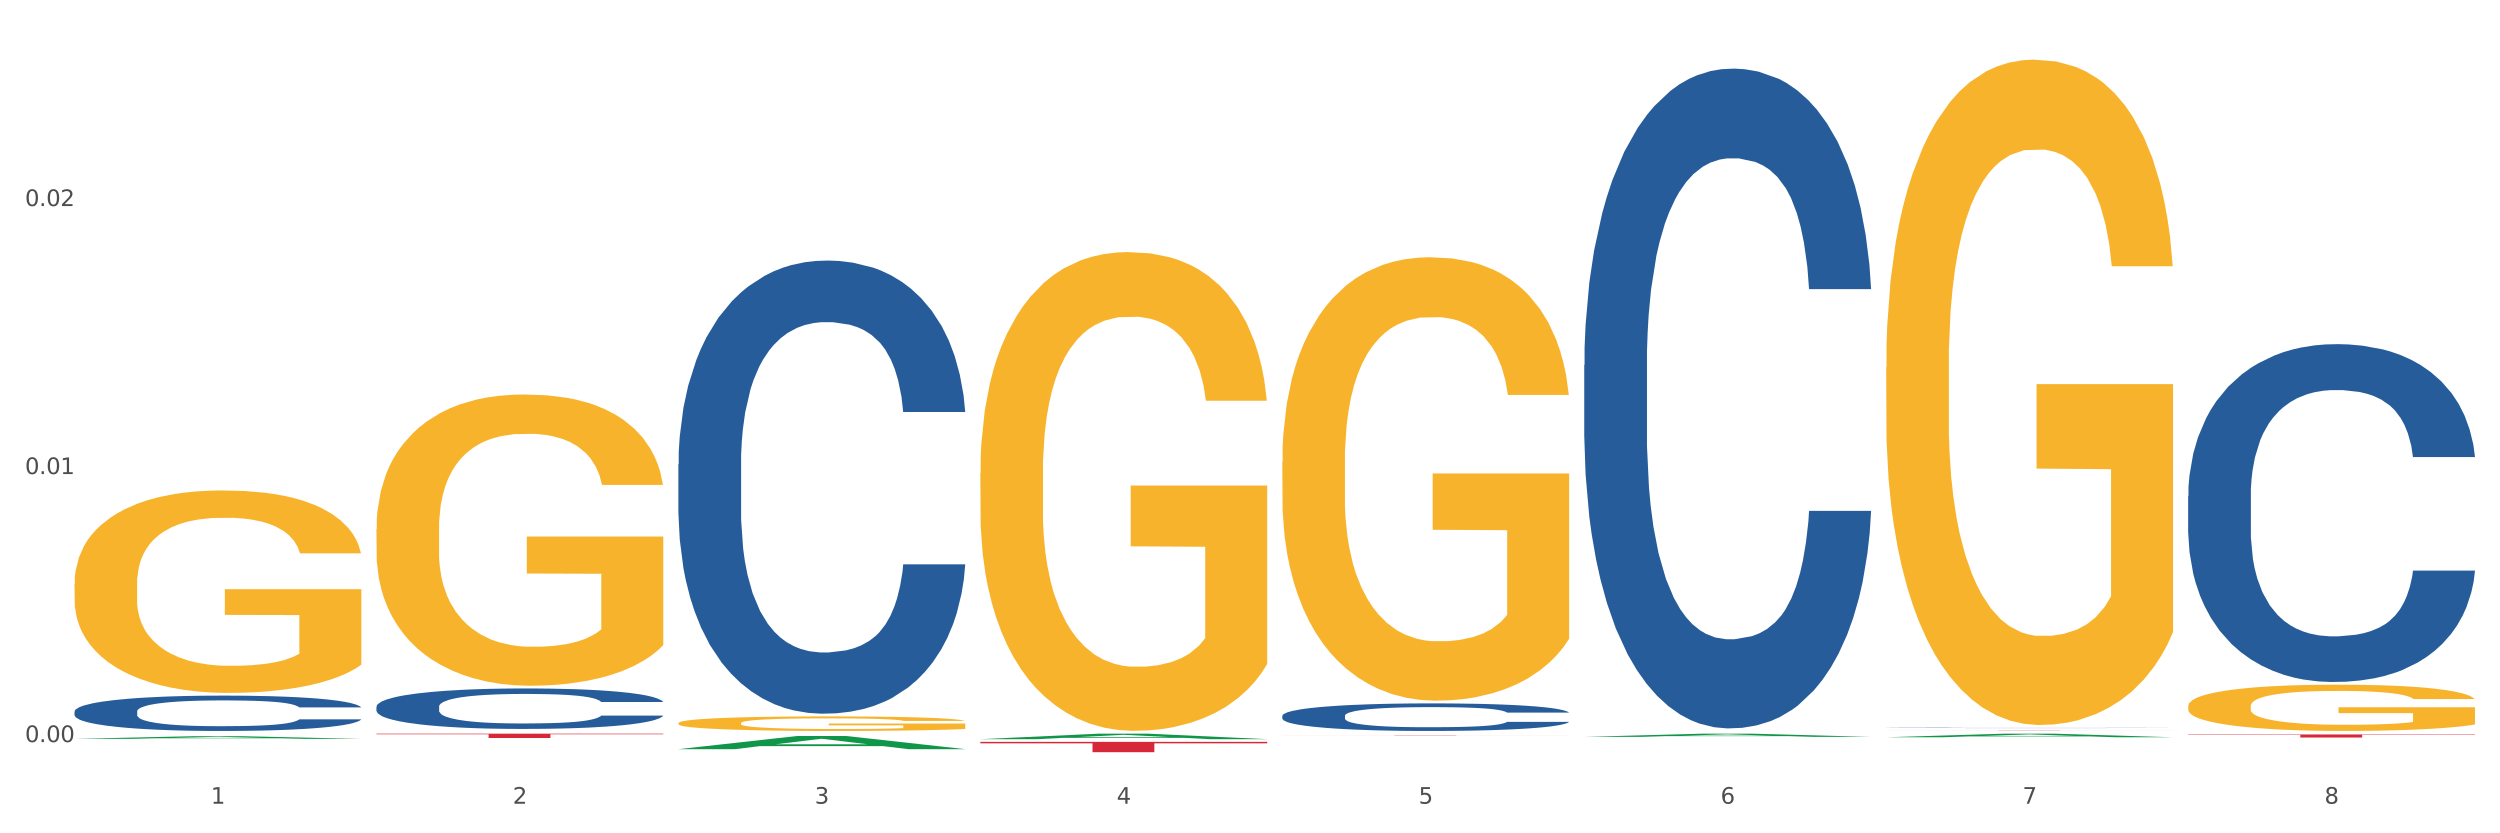 <?xml version="1.0" encoding="utf-8" standalone="no"?>
<!DOCTYPE svg PUBLIC "-//W3C//DTD SVG 1.1//EN"
  "http://www.w3.org/Graphics/SVG/1.1/DTD/svg11.dtd">
<svg xmlns:xlink="http://www.w3.org/1999/xlink" width="1080pt" height="360pt" viewBox="0 0 1080 360" xmlns="http://www.w3.org/2000/svg" version="1.1">
 <rect x="0" y="0" width="1080" height="360" fill="#333333" stroke="none"/>
 <defs>
  <style type="text/css">*{stroke-linejoin: round; stroke-linecap: butt}</style>
 </defs>
 <g id="figure_1">
  <g id="patch_1">
   <path d="M 0 360 
L 1080 360 
L 1080 0 
L 0 0 
z
" style="fill: #ffffff; stroke: #ffffff; stroke-linejoin: miter"/>
  </g>
  <g id="axes_1">
   <g id="matplotlib.axis_1">
    <g id="xtick_1">
     <g id="text_1">
      <!-- 1 -->
      <g style="fill: #4d4d4d" transform="translate(91.082 347.204) scale(0.096 -0.096)">
       <defs>
        <path id="DejaVuSans-31" d="M 794 531 
L 1825 531 
L 1825 4091 
L 703 3866 
L 703 4441 
L 1819 4666 
L 2450 4666 
L 2450 531 
L 3481 531 
L 3481 0 
L 794 0 
L 794 531 
z
" transform="scale(0.016)"/>
       </defs>
       <use xlink:href="#DejaVuSans-31"/>
      </g>
     </g>
    </g>
    <g id="xtick_2">
     <g id="text_2">
      <!-- 2 -->
      <g style="fill: #4d4d4d" transform="translate(221.525 347.204) scale(0.096 -0.096)">
       <defs>
        <path id="DejaVuSans-32" d="M 1228 531 
L 3431 531 
L 3431 0 
L 469 0 
L 469 531 
Q 828 903 1448 1529 
Q 2069 2156 2228 2338 
Q 2531 2678 2651 2914 
Q 2772 3150 2772 3378 
Q 2772 3750 2511 3984 
Q 2250 4219 1831 4219 
Q 1534 4219 1204 4116 
Q 875 4013 500 3803 
L 500 4441 
Q 881 4594 1212 4672 
Q 1544 4750 1819 4750 
Q 2544 4750 2975 4387 
Q 3406 4025 3406 3419 
Q 3406 3131 3298 2873 
Q 3191 2616 2906 2266 
Q 2828 2175 2409 1742 
Q 1991 1309 1228 531 
z
" transform="scale(0.016)"/>
       </defs>
       <use xlink:href="#DejaVuSans-32"/>
      </g>
     </g>
    </g>
    <g id="xtick_3">
     <g id="text_3">
      <!-- 3 -->
      <g style="fill: #4d4d4d" transform="translate(351.968 347.204) scale(0.096 -0.096)">
       <defs>
        <path id="DejaVuSans-33" d="M 2597 2516 
Q 3050 2419 3304 2112 
Q 3559 1806 3559 1356 
Q 3559 666 3084 287 
Q 2609 -91 1734 -91 
Q 1441 -91 1130 -33 
Q 819 25 488 141 
L 488 750 
Q 750 597 1062 519 
Q 1375 441 1716 441 
Q 2309 441 2620 675 
Q 2931 909 2931 1356 
Q 2931 1769 2642 2001 
Q 2353 2234 1838 2234 
L 1294 2234 
L 1294 2753 
L 1863 2753 
Q 2328 2753 2575 2939 
Q 2822 3125 2822 3475 
Q 2822 3834 2567 4026 
Q 2313 4219 1838 4219 
Q 1578 4219 1281 4162 
Q 984 4106 628 3988 
L 628 4550 
Q 988 4650 1302 4700 
Q 1616 4750 1894 4750 
Q 2613 4750 3031 4423 
Q 3450 4097 3450 3541 
Q 3450 3153 3228 2886 
Q 3006 2619 2597 2516 
z
" transform="scale(0.016)"/>
       </defs>
       <use xlink:href="#DejaVuSans-33"/>
      </g>
     </g>
    </g>
    <g id="xtick_4">
     <g id="text_4">
      <!-- 4 -->
      <g style="fill: #4d4d4d" transform="translate(482.412 347.204) scale(0.096 -0.096)">
       <defs>
        <path id="DejaVuSans-34" d="M 2419 4116 
L 825 1625 
L 2419 1625 
L 2419 4116 
z
M 2253 4666 
L 3047 4666 
L 3047 1625 
L 3713 1625 
L 3713 1100 
L 3047 1100 
L 3047 0 
L 2419 0 
L 2419 1100 
L 313 1100 
L 313 1709 
L 2253 4666 
z
" transform="scale(0.016)"/>
       </defs>
       <use xlink:href="#DejaVuSans-34"/>
      </g>
     </g>
    </g>
    <g id="xtick_5">
     <g id="text_5">
      <!-- 5 -->
      <g style="fill: #4d4d4d" transform="translate(612.855 347.204) scale(0.096 -0.096)">
       <defs>
        <path id="DejaVuSans-35" d="M 691 4666 
L 3169 4666 
L 3169 4134 
L 1269 4134 
L 1269 2991 
Q 1406 3038 1543 3061 
Q 1681 3084 1819 3084 
Q 2600 3084 3056 2656 
Q 3513 2228 3513 1497 
Q 3513 744 3044 326 
Q 2575 -91 1722 -91 
Q 1428 -91 1123 -41 
Q 819 9 494 109 
L 494 744 
Q 775 591 1075 516 
Q 1375 441 1709 441 
Q 2250 441 2565 725 
Q 2881 1009 2881 1497 
Q 2881 1984 2565 2268 
Q 2250 2553 1709 2553 
Q 1456 2553 1204 2497 
Q 953 2441 691 2322 
L 691 4666 
z
" transform="scale(0.016)"/>
       </defs>
       <use xlink:href="#DejaVuSans-35"/>
      </g>
     </g>
    </g>
    <g id="xtick_6">
     <g id="text_6">
      <!-- 6 -->
      <g style="fill: #4d4d4d" transform="translate(743.299 347.204) scale(0.096 -0.096)">
       <defs>
        <path id="DejaVuSans-36" d="M 2113 2584 
Q 1688 2584 1439 2293 
Q 1191 2003 1191 1497 
Q 1191 994 1439 701 
Q 1688 409 2113 409 
Q 2538 409 2786 701 
Q 3034 994 3034 1497 
Q 3034 2003 2786 2293 
Q 2538 2584 2113 2584 
z
M 3366 4563 
L 3366 3988 
Q 3128 4100 2886 4159 
Q 2644 4219 2406 4219 
Q 1781 4219 1451 3797 
Q 1122 3375 1075 2522 
Q 1259 2794 1537 2939 
Q 1816 3084 2150 3084 
Q 2853 3084 3261 2657 
Q 3669 2231 3669 1497 
Q 3669 778 3244 343 
Q 2819 -91 2113 -91 
Q 1303 -91 875 529 
Q 447 1150 447 2328 
Q 447 3434 972 4092 
Q 1497 4750 2381 4750 
Q 2619 4750 2861 4703 
Q 3103 4656 3366 4563 
z
" transform="scale(0.016)"/>
       </defs>
       <use xlink:href="#DejaVuSans-36"/>
      </g>
     </g>
    </g>
    <g id="xtick_7">
     <g id="text_7">
      <!-- 7 -->
      <g style="fill: #4d4d4d" transform="translate(873.742 347.204) scale(0.096 -0.096)">
       <defs>
        <path id="DejaVuSans-37" d="M 525 4666 
L 3525 4666 
L 3525 4397 
L 1831 0 
L 1172 0 
L 2766 4134 
L 525 4134 
L 525 4666 
z
" transform="scale(0.016)"/>
       </defs>
       <use xlink:href="#DejaVuSans-37"/>
      </g>
     </g>
    </g>
    <g id="xtick_8">
     <g id="text_8">
      <!-- 8 -->
      <g style="fill: #4d4d4d" transform="translate(1004.185 347.204) scale(0.096 -0.096)">
       <defs>
        <path id="DejaVuSans-38" d="M 2034 2216 
Q 1584 2216 1326 1975 
Q 1069 1734 1069 1313 
Q 1069 891 1326 650 
Q 1584 409 2034 409 
Q 2484 409 2743 651 
Q 3003 894 3003 1313 
Q 3003 1734 2745 1975 
Q 2488 2216 2034 2216 
z
M 1403 2484 
Q 997 2584 770 2862 
Q 544 3141 544 3541 
Q 544 4100 942 4425 
Q 1341 4750 2034 4750 
Q 2731 4750 3128 4425 
Q 3525 4100 3525 3541 
Q 3525 3141 3298 2862 
Q 3072 2584 2669 2484 
Q 3125 2378 3379 2068 
Q 3634 1759 3634 1313 
Q 3634 634 3220 271 
Q 2806 -91 2034 -91 
Q 1263 -91 848 271 
Q 434 634 434 1313 
Q 434 1759 690 2068 
Q 947 2378 1403 2484 
z
M 1172 3481 
Q 1172 3119 1398 2916 
Q 1625 2713 2034 2713 
Q 2441 2713 2670 2916 
Q 2900 3119 2900 3481 
Q 2900 3844 2670 4047 
Q 2441 4250 2034 4250 
Q 1625 4250 1398 4047 
Q 1172 3844 1172 3481 
z
" transform="scale(0.016)"/>
       </defs>
       <use xlink:href="#DejaVuSans-38"/>
      </g>
     </g>
    </g>
    <g id="xtick_9"/>
    <g id="xtick_10"/>
    <g id="xtick_11"/>
    <g id="xtick_12"/>
    <g id="xtick_13"/>
    <g id="xtick_14"/>
    <g id="xtick_15"/>
   </g>
   <g id="matplotlib.axis_2">
    <g id="ytick_1">
     <g id="text_9">
      <!-- 0.00 -->
      <g style="fill: #4d4d4d" transform="translate(10.8 320.586) scale(0.096 -0.096)">
       <defs>
        <path id="DejaVuSans-30" d="M 2034 4250 
Q 1547 4250 1301 3770 
Q 1056 3291 1056 2328 
Q 1056 1369 1301 889 
Q 1547 409 2034 409 
Q 2525 409 2770 889 
Q 3016 1369 3016 2328 
Q 3016 3291 2770 3770 
Q 2525 4250 2034 4250 
z
M 2034 4750 
Q 2819 4750 3233 4129 
Q 3647 3509 3647 2328 
Q 3647 1150 3233 529 
Q 2819 -91 2034 -91 
Q 1250 -91 836 529 
Q 422 1150 422 2328 
Q 422 3509 836 4129 
Q 1250 4750 2034 4750 
z
" transform="scale(0.016)"/>
        <path id="DejaVuSans-2e" d="M 684 794 
L 1344 794 
L 1344 0 
L 684 0 
L 684 794 
z
" transform="scale(0.016)"/>
       </defs>
       <use xlink:href="#DejaVuSans-30"/>
       <use xlink:href="#DejaVuSans-2e" transform="translate(63.623 0)"/>
       <use xlink:href="#DejaVuSans-30" transform="translate(95.41 0)"/>
       <use xlink:href="#DejaVuSans-30" transform="translate(159.033 0)"/>
      </g>
     </g>
    </g>
    <g id="ytick_2">
     <g id="text_10">
      <!-- 0.01 -->
      <g style="fill: #4d4d4d" transform="translate(10.8 204.8) scale(0.096 -0.096)">
       <use xlink:href="#DejaVuSans-30"/>
       <use xlink:href="#DejaVuSans-2e" transform="translate(63.623 0)"/>
       <use xlink:href="#DejaVuSans-30" transform="translate(95.41 0)"/>
       <use xlink:href="#DejaVuSans-31" transform="translate(159.033 0)"/>
      </g>
     </g>
    </g>
    <g id="ytick_3">
     <g id="text_11">
      <!-- 0.02 -->
      <g style="fill: #4d4d4d" transform="translate(10.8 89.014) scale(0.096 -0.096)">
       <use xlink:href="#DejaVuSans-30"/>
       <use xlink:href="#DejaVuSans-2e" transform="translate(63.623 0)"/>
       <use xlink:href="#DejaVuSans-30" transform="translate(95.41 0)"/>
       <use xlink:href="#DejaVuSans-32" transform="translate(159.033 0)"/>
      </g>
     </g>
    </g>
    <g id="ytick_4"/>
    <g id="ytick_5"/>
    <g id="ytick_6"/>
   </g>
   <g id="PolyCollection_1">
    <path d="M 32.175 319.189 
L 32.303 319.188 
L 83.404 318.041 
L 104.611 318.04 
L 156.096 319.191 
L 131.567 319.191 
L 120.453 318.923 
L 67.691 318.923 
L 67.307 318.928 
L 56.576 319.191 
L 32.175 319.191 
L 32.175 319.189 
L 74.334 318.763 
L 113.81 318.762 
L 94.263 318.286 
L 94.008 318.283 
L 93.752 318.287 
L 74.206 318.762 
L 74.334 318.763 
L 32.175 319.189 
z
" clip-path="url(#pa9e17f82fe)" style="fill: #109648"/>
    <path d="M 684.392 157.71 
L 684.538 157.45 
L 684.538 150.161 
L 684.978 140.269 
L 686.589 122.047 
L 688.64 108.25 
L 692.155 92.111 
L 694.06 85.343 
L 696.55 77.794 
L 701.677 65.559 
L 707.536 55.146 
L 711.637 49.419 
L 714.713 45.775 
L 721.598 39.267 
L 725.553 36.403 
L 729.654 34.061 
L 733.169 32.499 
L 739.029 30.676 
L 743.716 29.895 
L 749.136 29.635 
L 753.677 29.895 
L 759.682 30.937 
L 768.471 34.061 
L 771.84 35.883 
L 776.381 39.007 
L 781.068 43.172 
L 784.877 47.337 
L 789.271 53.324 
L 793.812 61.133 
L 798.206 71.025 
L 801.282 80.136 
L 803.772 89.768 
L 805.97 101.482 
L 807.581 114.238 
L 808.313 124.911 
L 781.508 124.911 
L 780.775 115.279 
L 779.31 104.866 
L 777.846 97.838 
L 776.234 92.111 
L 773.744 85.603 
L 771.547 81.438 
L 767.885 76.492 
L 764.516 73.368 
L 761.733 71.546 
L 758.364 69.984 
L 751.186 68.422 
L 746.06 68.422 
L 742.837 68.943 
L 738.882 70.244 
L 735.513 72.067 
L 731.558 75.19 
L 728.482 78.574 
L 725.406 83 
L 723.648 86.124 
L 721.012 91.851 
L 719.254 96.536 
L 716.91 104.606 
L 715.592 110.333 
L 713.248 125.171 
L 712.223 136.104 
L 711.784 143.653 
L 711.491 151.983 
L 711.491 192.593 
L 712.369 210.815 
L 713.102 218.624 
L 714.274 227.475 
L 716.471 238.929 
L 719.693 250.122 
L 723.062 258.192 
L 725.846 263.138 
L 728.482 266.783 
L 731.119 269.646 
L 734.341 272.249 
L 736.978 273.811 
L 740.933 275.373 
L 745.62 276.154 
L 749.282 276.154 
L 756.753 274.852 
L 760.122 273.551 
L 763.344 271.729 
L 766.86 268.865 
L 769.643 265.741 
L 771.254 263.398 
L 773.891 258.452 
L 775.941 253.246 
L 777.699 247.259 
L 778.871 242.053 
L 780.189 234.243 
L 781.215 225.392 
L 781.508 220.707 
L 808.313 220.707 
L 807.727 230.078 
L 806.702 239.189 
L 804.651 251.424 
L 803.04 258.452 
L 800.55 267.043 
L 797.913 274.332 
L 794.251 282.401 
L 790.882 288.389 
L 787.367 293.595 
L 783.558 298.281 
L 776.674 304.789 
L 774.184 306.611 
L 768.91 309.735 
L 764.809 311.557 
L 758.803 313.379 
L 752.651 314.42 
L 746.206 314.681 
L 740.493 314.16 
L 734.195 312.598 
L 730.24 311.036 
L 725.846 308.693 
L 720.719 305.049 
L 715.885 300.624 
L 711.344 295.417 
L 707.096 289.43 
L 703.141 282.662 
L 698.015 271.468 
L 694.206 260.535 
L 691.423 250.383 
L 689.519 241.792 
L 687.615 230.859 
L 686.589 223.31 
L 684.978 205.088 
L 684.392 188.167 
L 684.392 157.71 
z
" clip-path="url(#pa9e17f82fe)" style="fill: #255c99"/>
    <path d="M 553.949 309.215 
L 554.095 309.205 
L 554.095 308.9 
L 554.535 308.487 
L 556.146 307.725 
L 558.196 307.149 
L 561.712 306.475 
L 563.616 306.192 
L 566.106 305.876 
L 571.233 305.365 
L 577.092 304.93 
L 581.194 304.691 
L 584.27 304.538 
L 591.154 304.267 
L 595.109 304.147 
L 599.211 304.049 
L 602.726 303.984 
L 608.585 303.908 
L 613.273 303.875 
L 618.692 303.864 
L 623.233 303.875 
L 629.239 303.918 
L 638.028 304.049 
L 641.397 304.125 
L 645.937 304.256 
L 650.625 304.43 
L 654.433 304.604 
L 658.828 304.854 
L 663.368 305.18 
L 667.763 305.593 
L 670.839 305.974 
L 673.329 306.377 
L 675.526 306.866 
L 677.137 307.399 
L 677.87 307.845 
L 651.064 307.845 
L 650.332 307.443 
L 648.867 307.007 
L 647.402 306.714 
L 645.791 306.475 
L 643.301 306.203 
L 641.104 306.029 
L 637.442 305.822 
L 634.073 305.691 
L 631.289 305.615 
L 627.92 305.55 
L 620.743 305.485 
L 615.616 305.485 
L 612.394 305.506 
L 608.439 305.561 
L 605.07 305.637 
L 601.115 305.768 
L 598.039 305.909 
L 594.963 306.094 
L 593.205 306.224 
L 590.568 306.464 
L 588.811 306.659 
L 586.467 306.997 
L 585.149 307.236 
L 582.805 307.856 
L 581.78 308.313 
L 581.34 308.628 
L 581.047 308.976 
L 581.047 310.673 
L 581.926 311.434 
L 582.658 311.761 
L 583.83 312.13 
L 586.027 312.609 
L 589.25 313.077 
L 592.619 313.414 
L 595.402 313.621 
L 598.039 313.773 
L 600.675 313.892 
L 603.898 314.001 
L 606.535 314.067 
L 610.489 314.132 
L 615.177 314.164 
L 618.839 314.164 
L 626.309 314.11 
L 629.678 314.056 
L 632.901 313.98 
L 636.416 313.86 
L 639.199 313.729 
L 640.811 313.631 
L 643.447 313.425 
L 645.498 313.207 
L 647.256 312.957 
L 648.428 312.74 
L 649.746 312.413 
L 650.771 312.043 
L 651.064 311.848 
L 677.87 311.848 
L 677.284 312.239 
L 676.259 312.62 
L 674.208 313.131 
L 672.597 313.425 
L 670.106 313.784 
L 667.47 314.088 
L 663.808 314.425 
L 660.439 314.676 
L 656.923 314.893 
L 653.115 315.089 
L 646.23 315.361 
L 643.74 315.437 
L 638.467 315.568 
L 634.366 315.644 
L 628.36 315.72 
L 622.208 315.763 
L 615.763 315.774 
L 610.05 315.752 
L 603.751 315.687 
L 599.797 315.622 
L 595.402 315.524 
L 590.275 315.372 
L 585.442 315.187 
L 580.901 314.969 
L 576.653 314.719 
L 572.698 314.436 
L 567.571 313.969 
L 563.763 313.512 
L 560.98 313.088 
L 559.075 312.729 
L 557.171 312.272 
L 556.146 311.956 
L 554.535 311.195 
L 553.949 310.488 
L 553.949 309.215 
z
" clip-path="url(#pa9e17f82fe)" style="fill: #255c99"/>
    <path d="M 293.062 200.517 
L 293.208 200.338 
L 293.208 195.332 
L 293.648 188.539 
L 295.259 176.024 
L 297.31 166.549 
L 300.825 155.464 
L 302.729 150.816 
L 305.22 145.631 
L 310.346 137.228 
L 316.205 130.077 
L 320.307 126.144 
L 323.383 123.641 
L 330.267 119.171 
L 334.222 117.205 
L 338.324 115.596 
L 341.839 114.523 
L 347.698 113.272 
L 352.386 112.735 
L 357.806 112.556 
L 362.346 112.735 
L 368.352 113.45 
L 377.141 115.596 
L 380.51 116.847 
L 385.051 118.993 
L 389.738 121.853 
L 393.546 124.714 
L 397.941 128.826 
L 402.482 134.189 
L 406.876 140.983 
L 409.952 147.24 
L 412.442 153.855 
L 414.639 161.9 
L 416.251 170.661 
L 416.983 177.991 
L 390.177 177.991 
L 389.445 171.376 
L 387.98 164.224 
L 386.515 159.397 
L 384.904 155.464 
L 382.414 150.995 
L 380.217 148.134 
L 376.555 144.737 
L 373.186 142.592 
L 370.403 141.34 
L 367.034 140.268 
L 359.856 139.195 
L 354.729 139.195 
L 351.507 139.552 
L 347.552 140.446 
L 344.183 141.698 
L 340.228 143.843 
L 337.152 146.167 
L 334.076 149.207 
L 332.318 151.352 
L 329.682 155.285 
L 327.924 158.503 
L 325.58 164.046 
L 324.262 167.979 
L 321.918 178.169 
L 320.893 185.678 
L 320.453 190.863 
L 320.16 196.584 
L 320.16 224.474 
L 321.039 236.989 
L 321.772 242.352 
L 322.944 248.431 
L 325.141 256.297 
L 328.363 263.985 
L 331.732 269.527 
L 334.515 272.924 
L 337.152 275.427 
L 339.789 277.393 
L 343.011 279.181 
L 345.648 280.254 
L 349.603 281.326 
L 354.29 281.863 
L 357.952 281.863 
L 365.422 280.969 
L 368.791 280.075 
L 372.014 278.824 
L 375.529 276.857 
L 378.313 274.712 
L 379.924 273.103 
L 382.56 269.706 
L 384.611 266.13 
L 386.369 262.018 
L 387.541 258.442 
L 388.859 253.079 
L 389.884 247 
L 390.177 243.782 
L 416.983 243.782 
L 416.397 250.218 
L 415.372 256.476 
L 413.321 264.879 
L 411.71 269.706 
L 409.22 275.605 
L 406.583 280.611 
L 402.921 286.154 
L 399.552 290.266 
L 396.037 293.841 
L 392.228 297.059 
L 385.344 301.529 
L 382.853 302.78 
L 377.58 304.926 
L 373.479 306.177 
L 367.473 307.429 
L 361.321 308.144 
L 354.876 308.323 
L 349.163 307.965 
L 342.865 306.892 
L 338.91 305.82 
L 334.515 304.211 
L 329.389 301.708 
L 324.555 298.668 
L 320.014 295.093 
L 315.766 290.981 
L 311.811 286.332 
L 306.684 278.645 
L 302.876 271.136 
L 300.093 264.163 
L 298.189 258.264 
L 296.284 250.755 
L 295.259 245.57 
L 293.648 233.055 
L 293.062 221.435 
L 293.062 200.517 
z
" clip-path="url(#pa9e17f82fe)" style="fill: #255c99"/>
    <path d="M 162.618 305.268 
L 162.765 305.252 
L 162.765 304.805 
L 163.204 304.198 
L 164.816 303.08 
L 166.866 302.234 
L 170.382 301.244 
L 172.286 300.829 
L 174.776 300.366 
L 179.903 299.616 
L 185.762 298.977 
L 189.863 298.626 
L 192.94 298.402 
L 199.824 298.003 
L 203.779 297.827 
L 207.88 297.684 
L 211.396 297.588 
L 217.255 297.476 
L 221.942 297.428 
L 227.362 297.412 
L 231.903 297.428 
L 237.909 297.492 
L 246.697 297.684 
L 250.066 297.795 
L 254.607 297.987 
L 259.295 298.243 
L 263.103 298.498 
L 267.497 298.865 
L 272.038 299.344 
L 276.433 299.951 
L 279.509 300.51 
L 281.999 301.1 
L 284.196 301.819 
L 285.807 302.601 
L 286.54 303.256 
L 259.734 303.256 
L 259.002 302.665 
L 257.537 302.027 
L 256.072 301.595 
L 254.461 301.244 
L 251.971 300.845 
L 249.773 300.59 
L 246.111 300.286 
L 242.742 300.095 
L 239.959 299.983 
L 236.59 299.887 
L 229.413 299.791 
L 224.286 299.791 
L 221.064 299.823 
L 217.109 299.903 
L 213.74 300.015 
L 209.785 300.206 
L 206.709 300.414 
L 203.633 300.685 
L 201.875 300.877 
L 199.238 301.228 
L 197.48 301.516 
L 195.137 302.011 
L 193.818 302.362 
L 191.475 303.272 
L 190.449 303.942 
L 190.01 304.406 
L 189.717 304.916 
L 189.717 307.407 
L 190.596 308.525 
L 191.328 309.004 
L 192.5 309.547 
L 194.697 310.249 
L 197.92 310.936 
L 201.289 311.431 
L 204.072 311.734 
L 206.709 311.958 
L 209.345 312.133 
L 212.568 312.293 
L 215.204 312.389 
L 219.159 312.484 
L 223.847 312.532 
L 227.509 312.532 
L 234.979 312.452 
L 238.348 312.373 
L 241.571 312.261 
L 245.086 312.085 
L 247.869 311.894 
L 249.48 311.75 
L 252.117 311.447 
L 254.168 311.127 
L 255.926 310.76 
L 257.097 310.441 
L 258.416 309.962 
L 259.441 309.419 
L 259.734 309.132 
L 286.54 309.132 
L 285.954 309.706 
L 284.928 310.265 
L 282.878 311.016 
L 281.266 311.447 
L 278.776 311.974 
L 276.14 312.421 
L 272.478 312.916 
L 269.109 313.283 
L 265.593 313.602 
L 261.785 313.889 
L 254.9 314.289 
L 252.41 314.4 
L 247.137 314.592 
L 243.035 314.704 
L 237.03 314.815 
L 230.878 314.879 
L 224.433 314.895 
L 218.72 314.863 
L 212.421 314.768 
L 208.466 314.672 
L 204.072 314.528 
L 198.945 314.305 
L 194.111 314.033 
L 189.571 313.714 
L 185.323 313.347 
L 181.368 312.931 
L 176.241 312.245 
L 172.432 311.574 
L 169.649 310.952 
L 167.745 310.425 
L 165.841 309.754 
L 164.816 309.291 
L 163.204 308.174 
L 162.618 307.136 
L 162.618 305.268 
z
" clip-path="url(#pa9e17f82fe)" style="fill: #255c99"/>
    <path d="M 32.175 307.366 
L 32.321 307.352 
L 32.321 306.962 
L 32.761 306.432 
L 34.372 305.456 
L 36.423 304.717 
L 39.938 303.852 
L 41.843 303.49 
L 44.333 303.085 
L 49.46 302.43 
L 55.319 301.872 
L 59.42 301.565 
L 62.496 301.37 
L 69.381 301.022 
L 73.336 300.868 
L 77.437 300.743 
L 80.953 300.659 
L 86.812 300.561 
L 91.499 300.52 
L 96.919 300.506 
L 101.46 300.52 
L 107.465 300.575 
L 116.254 300.743 
L 119.623 300.84 
L 124.164 301.008 
L 128.851 301.231 
L 132.66 301.454 
L 137.054 301.775 
L 141.595 302.193 
L 145.989 302.723 
L 149.065 303.211 
L 151.555 303.727 
L 153.753 304.354 
L 155.364 305.037 
L 156.096 305.609 
L 129.291 305.609 
L 128.558 305.093 
L 127.093 304.535 
L 125.629 304.159 
L 124.017 303.852 
L 121.527 303.504 
L 119.33 303.28 
L 115.668 303.016 
L 112.299 302.848 
L 109.516 302.751 
L 106.147 302.667 
L 98.969 302.583 
L 93.843 302.583 
L 90.62 302.611 
L 86.665 302.681 
L 83.296 302.779 
L 79.341 302.946 
L 76.265 303.127 
L 73.189 303.364 
L 71.431 303.531 
L 68.795 303.838 
L 67.037 304.089 
L 64.693 304.521 
L 63.375 304.828 
L 61.031 305.623 
L 60.006 306.209 
L 59.567 306.613 
L 59.274 307.059 
L 59.274 309.235 
L 60.152 310.211 
L 60.885 310.629 
L 62.057 311.103 
L 64.254 311.717 
L 67.476 312.316 
L 70.845 312.748 
L 73.629 313.013 
L 76.265 313.209 
L 78.902 313.362 
L 82.124 313.501 
L 84.761 313.585 
L 88.716 313.669 
L 93.403 313.71 
L 97.065 313.71 
L 104.536 313.641 
L 107.905 313.571 
L 111.127 313.473 
L 114.643 313.32 
L 117.426 313.153 
L 119.037 313.027 
L 121.674 312.762 
L 123.724 312.483 
L 125.482 312.163 
L 126.654 311.884 
L 127.972 311.466 
L 128.998 310.991 
L 129.291 310.74 
L 156.096 310.74 
L 155.51 311.242 
L 154.485 311.73 
L 152.434 312.386 
L 150.823 312.762 
L 148.333 313.222 
L 145.696 313.613 
L 142.034 314.045 
L 138.665 314.366 
L 135.15 314.645 
L 131.341 314.896 
L 124.457 315.244 
L 121.967 315.342 
L 116.693 315.509 
L 112.592 315.607 
L 106.586 315.704 
L 100.434 315.76 
L 93.989 315.774 
L 88.276 315.746 
L 81.978 315.663 
L 78.023 315.579 
L 73.629 315.453 
L 68.502 315.258 
L 63.668 315.021 
L 59.127 314.742 
L 54.879 314.422 
L 50.924 314.059 
L 45.798 313.46 
L 41.989 312.874 
L 39.206 312.33 
L 37.302 311.87 
L 35.398 311.284 
L 34.372 310.88 
L 32.761 309.904 
L 32.175 308.997 
L 32.175 307.366 
z
" clip-path="url(#pa9e17f82fe)" style="fill: #255c99"/>
    <path d="M 162.618 316.939 
L 286.54 316.939 
L 286.54 317.2 
L 237.793 317.201 
L 237.793 318.815 
L 211.071 318.815 
L 211.071 317.201 
L 162.618 317.2 
L 162.618 316.941 
L 162.618 316.939 
z
" clip-path="url(#pa9e17f82fe)" style="fill: #d62839"/>
    <path d="M 32.175 252.291 
L 32.321 252.211 
L 32.321 249.335 
L 32.614 246.859 
L 34.077 240.868 
L 36.272 235.915 
L 37.881 233.279 
L 39.49 231.122 
L 41.392 228.966 
L 43.733 226.729 
L 47.976 223.454 
L 50.61 221.776 
L 53.828 220.019 
L 59.681 217.463 
L 63.923 216.025 
L 68.313 214.827 
L 75.482 213.389 
L 80.163 212.75 
L 85.138 212.27 
L 91.136 211.951 
L 95.672 211.871 
L 105.621 212.111 
L 114.106 212.83 
L 118.203 213.389 
L 123.47 214.347 
L 126.25 214.986 
L 130.785 216.264 
L 135.467 217.942 
L 138.686 219.38 
L 143.514 222.096 
L 147.172 224.812 
L 150.537 228.167 
L 152.292 230.483 
L 153.609 232.64 
L 154.779 235.116 
L 155.95 239.031 
L 129.615 239.031 
L 128.591 236.235 
L 126.981 233.599 
L 124.64 231.042 
L 122.592 229.445 
L 119.081 227.448 
L 115.862 226.17 
L 112.497 225.211 
L 108.4 224.412 
L 105.182 224.013 
L 100.646 223.693 
L 91.722 223.773 
L 85.723 224.412 
L 81.626 225.211 
L 78.993 225.93 
L 76.652 226.729 
L 74.019 227.847 
L 70.946 229.525 
L 68.752 231.042 
L 66.557 232.96 
L 64.801 234.877 
L 63.192 237.113 
L 61.875 239.51 
L 60.851 241.986 
L 59.973 245.022 
L 59.242 250.054 
L 59.242 260.998 
L 59.534 263.474 
L 60.266 266.749 
L 61.144 269.226 
L 62.607 272.181 
L 63.923 274.178 
L 66.411 277.054 
L 69.19 279.45 
L 71.385 280.968 
L 73.58 282.246 
L 77.384 284.004 
L 81.626 285.442 
L 85.284 286.32 
L 90.259 287.119 
L 93.624 287.439 
L 96.55 287.598 
L 103.719 287.598 
L 108.839 287.359 
L 114.545 286.8 
L 118.934 286.081 
L 122.592 285.202 
L 126.689 283.764 
L 129.322 282.406 
L 129.322 265.711 
L 97.135 265.631 
L 97.135 254.528 
L 156.096 254.528 
L 156.096 287.119 
L 153.609 288.797 
L 150.829 290.314 
L 147.903 291.672 
L 143.514 293.35 
L 138.247 294.947 
L 133.565 296.066 
L 128.591 297.024 
L 122.738 297.903 
L 115.131 298.702 
L 110.449 299.021 
L 104.596 299.261 
L 97.72 299.341 
L 91.722 299.181 
L 85.869 298.782 
L 79.724 298.063 
L 73.726 297.024 
L 69.19 295.986 
L 64.655 294.708 
L 59.827 293.03 
L 56.023 291.433 
L 53.097 289.995 
L 49.878 288.158 
L 46.367 285.761 
L 43.733 283.604 
L 41.392 281.368 
L 38.905 278.492 
L 37.149 276.016 
L 35.394 272.9 
L 34.37 270.584 
L 33.199 266.989 
L 32.321 261.956 
L 32.175 252.291 
z
" clip-path="url(#pa9e17f82fe)" style="fill: #f7b32b"/>
    <path d="M 423.505 320.492 
L 547.426 320.492 
L 547.426 321.111 
L 498.68 321.116 
L 498.68 324.95 
L 471.958 324.95 
L 471.958 321.116 
L 423.505 321.111 
L 423.505 320.496 
L 423.505 320.492 
z
" clip-path="url(#pa9e17f82fe)" style="fill: #d62839"/>
    <path d="M 553.949 317.594 
L 677.87 317.594 
L 677.87 317.61 
L 629.124 317.61 
L 629.124 317.711 
L 602.401 317.711 
L 602.401 317.61 
L 553.949 317.61 
L 553.949 317.594 
L 553.949 317.594 
z
" clip-path="url(#pa9e17f82fe)" style="fill: #d62839"/>
    <path d="M 814.835 315.682 
L 938.757 315.682 
L 938.757 315.695 
L 890.01 315.695 
L 890.01 315.774 
L 863.288 315.774 
L 863.288 315.695 
L 814.835 315.695 
L 814.835 315.682 
L 814.835 315.682 
z
" clip-path="url(#pa9e17f82fe)" style="fill: #d62839"/>
    <path d="M 945.279 317.28 
L 1069.2 317.28 
L 1069.2 317.465 
L 1020.454 317.466 
L 1020.454 318.607 
L 993.731 318.607 
L 993.731 317.466 
L 945.279 317.465 
L 945.279 317.282 
L 945.279 317.28 
z
" clip-path="url(#pa9e17f82fe)" style="fill: #d62839"/>
    <path d="M 945.279 214.245 
L 945.425 214.112 
L 945.425 210.38 
L 945.865 205.315 
L 947.476 195.984 
L 949.527 188.92 
L 953.042 180.655 
L 954.946 177.19 
L 957.437 173.324 
L 962.563 167.06 
L 968.422 161.728 
L 972.524 158.795 
L 975.6 156.929 
L 982.484 153.597 
L 986.439 152.131 
L 990.541 150.931 
L 994.056 150.131 
L 999.915 149.198 
L 1004.603 148.798 
L 1010.022 148.665 
L 1014.563 148.798 
L 1020.569 149.332 
L 1029.358 150.931 
L 1032.727 151.864 
L 1037.268 153.464 
L 1041.955 155.596 
L 1045.763 157.729 
L 1050.158 160.795 
L 1054.699 164.794 
L 1059.093 169.859 
L 1062.169 174.524 
L 1064.659 179.456 
L 1066.856 185.454 
L 1068.468 191.985 
L 1069.2 197.45 
L 1042.394 197.45 
L 1041.662 192.518 
L 1040.197 187.187 
L 1038.732 183.588 
L 1037.121 180.655 
L 1034.631 177.323 
L 1032.434 175.19 
L 1028.772 172.658 
L 1025.403 171.058 
L 1022.62 170.125 
L 1019.251 169.326 
L 1012.073 168.526 
L 1006.946 168.526 
L 1003.724 168.792 
L 999.769 169.459 
L 996.4 170.392 
L 992.445 171.991 
L 989.369 173.724 
L 986.293 175.99 
L 984.535 177.59 
L 981.899 180.522 
L 980.141 182.921 
L 977.797 187.053 
L 976.479 189.986 
L 974.135 197.584 
L 973.11 203.182 
L 972.67 207.047 
L 972.377 211.313 
L 972.377 232.106 
L 973.256 241.437 
L 973.989 245.436 
L 975.16 249.968 
L 977.358 255.833 
L 980.58 261.564 
L 983.949 265.696 
L 986.732 268.229 
L 989.369 270.095 
L 992.006 271.561 
L 995.228 272.894 
L 997.865 273.694 
L 1001.82 274.494 
L 1006.507 274.893 
L 1010.169 274.893 
L 1017.639 274.227 
L 1021.008 273.561 
L 1024.231 272.627 
L 1027.746 271.161 
L 1030.53 269.562 
L 1032.141 268.362 
L 1034.777 265.83 
L 1036.828 263.164 
L 1038.586 260.098 
L 1039.758 257.432 
L 1041.076 253.433 
L 1042.101 248.901 
L 1042.394 246.502 
L 1069.2 246.502 
L 1068.614 251.301 
L 1067.589 255.966 
L 1065.538 262.231 
L 1063.927 265.83 
L 1061.437 270.228 
L 1058.8 273.96 
L 1055.138 278.092 
L 1051.769 281.158 
L 1048.254 283.824 
L 1044.445 286.223 
L 1037.561 289.556 
L 1035.07 290.489 
L 1029.797 292.088 
L 1025.696 293.021 
L 1019.69 293.954 
L 1013.538 294.488 
L 1007.093 294.621 
L 1001.38 294.354 
L 995.082 293.554 
L 991.127 292.755 
L 986.732 291.555 
L 981.606 289.689 
L 976.772 287.423 
L 972.231 284.757 
L 967.983 281.691 
L 964.028 278.226 
L 958.901 272.494 
L 955.093 266.896 
L 952.31 261.697 
L 950.406 257.299 
L 948.501 251.701 
L 947.476 247.835 
L 945.865 238.505 
L 945.279 229.84 
L 945.279 214.245 
z
" clip-path="url(#pa9e17f82fe)" style="fill: #255c99"/>
    <path d="M 814.835 314.44 
L 814.982 314.44 
L 814.982 314.436 
L 815.421 314.431 
L 817.033 314.422 
L 819.083 314.416 
L 822.599 314.408 
L 824.503 314.404 
L 826.993 314.401 
L 832.12 314.395 
L 837.979 314.39 
L 842.08 314.387 
L 845.157 314.385 
L 852.041 314.382 
L 855.996 314.38 
L 860.097 314.379 
L 863.613 314.378 
L 869.472 314.378 
L 874.159 314.377 
L 879.579 314.377 
L 884.12 314.377 
L 890.126 314.378 
L 898.914 314.379 
L 902.283 314.38 
L 906.824 314.382 
L 911.512 314.384 
L 915.32 314.386 
L 919.714 314.389 
L 924.255 314.393 
L 928.65 314.397 
L 931.726 314.402 
L 934.216 314.407 
L 936.413 314.412 
L 938.024 314.419 
L 938.757 314.424 
L 911.951 314.424 
L 911.219 314.419 
L 909.754 314.414 
L 908.289 314.411 
L 906.678 314.408 
L 904.188 314.405 
L 901.99 314.403 
L 898.328 314.4 
L 894.959 314.399 
L 892.176 314.398 
L 888.807 314.397 
L 881.63 314.396 
L 876.503 314.396 
L 873.28 314.396 
L 869.326 314.397 
L 865.957 314.398 
L 862.002 314.399 
L 858.926 314.401 
L 855.849 314.403 
L 854.092 314.405 
L 851.455 314.408 
L 849.697 314.41 
L 847.354 314.414 
L 846.035 314.417 
L 843.692 314.424 
L 842.666 314.429 
L 842.227 314.433 
L 841.934 314.437 
L 841.934 314.457 
L 842.813 314.466 
L 843.545 314.47 
L 844.717 314.474 
L 846.914 314.48 
L 850.137 314.485 
L 853.506 314.489 
L 856.289 314.492 
L 858.926 314.494 
L 861.562 314.495 
L 864.785 314.496 
L 867.421 314.497 
L 871.376 314.498 
L 876.064 314.498 
L 879.726 314.498 
L 887.196 314.498 
L 890.565 314.497 
L 893.788 314.496 
L 897.303 314.495 
L 900.086 314.493 
L 901.697 314.492 
L 904.334 314.49 
L 906.385 314.487 
L 908.142 314.484 
L 909.314 314.482 
L 910.633 314.478 
L 911.658 314.473 
L 911.951 314.471 
L 938.757 314.471 
L 938.171 314.476 
L 937.145 314.48 
L 935.095 314.486 
L 933.483 314.49 
L 930.993 314.494 
L 928.357 314.497 
L 924.695 314.501 
L 921.326 314.504 
L 917.81 314.507 
L 914.002 314.509 
L 907.117 314.512 
L 904.627 314.513 
L 899.354 314.515 
L 895.252 314.516 
L 889.247 314.517 
L 883.095 314.517 
L 876.65 314.517 
L 870.937 314.517 
L 864.638 314.516 
L 860.683 314.515 
L 856.289 314.514 
L 851.162 314.512 
L 846.328 314.51 
L 841.788 314.508 
L 837.54 314.505 
L 833.585 314.501 
L 828.458 314.496 
L 824.649 314.491 
L 821.866 314.486 
L 819.962 314.481 
L 818.058 314.476 
L 817.033 314.472 
L 815.421 314.463 
L 814.835 314.455 
L 814.835 314.44 
z
" clip-path="url(#pa9e17f82fe)" style="fill: #255c99"/>
    <path d="M 945.279 305.022 
L 945.425 305.004 
L 945.425 304.347 
L 945.718 303.781 
L 947.181 302.412 
L 949.375 301.28 
L 950.985 300.678 
L 952.594 300.185 
L 954.496 299.692 
L 956.837 299.181 
L 961.08 298.432 
L 963.713 298.049 
L 966.932 297.647 
L 972.784 297.063 
L 977.027 296.735 
L 981.416 296.461 
L 988.585 296.132 
L 993.267 295.986 
L 998.242 295.877 
L 1004.24 295.804 
L 1008.776 295.786 
L 1018.724 295.84 
L 1027.21 296.005 
L 1031.307 296.132 
L 1036.574 296.351 
L 1039.354 296.497 
L 1043.889 296.79 
L 1048.571 297.173 
L 1051.79 297.501 
L 1056.618 298.122 
L 1060.275 298.743 
L 1063.64 299.509 
L 1065.396 300.039 
L 1066.713 300.532 
L 1067.883 301.098 
L 1069.054 301.992 
L 1042.719 301.992 
L 1041.694 301.353 
L 1040.085 300.751 
L 1037.744 300.167 
L 1035.696 299.802 
L 1032.185 299.345 
L 1028.966 299.053 
L 1025.601 298.834 
L 1021.504 298.651 
L 1018.285 298.56 
L 1013.75 298.487 
L 1004.825 298.505 
L 998.827 298.651 
L 994.73 298.834 
L 992.097 298.998 
L 989.756 299.181 
L 987.122 299.436 
L 984.05 299.82 
L 981.855 300.167 
L 979.661 300.605 
L 977.905 301.043 
L 976.296 301.554 
L 974.979 302.102 
L 973.955 302.667 
L 973.077 303.361 
L 972.345 304.511 
L 972.345 307.012 
L 972.638 307.578 
L 973.37 308.326 
L 974.247 308.892 
L 975.71 309.568 
L 977.027 310.024 
L 979.514 310.681 
L 982.294 311.229 
L 984.489 311.576 
L 986.683 311.868 
L 990.487 312.269 
L 994.73 312.598 
L 998.388 312.799 
L 1003.362 312.981 
L 1006.727 313.054 
L 1009.653 313.091 
L 1016.822 313.091 
L 1021.943 313.036 
L 1027.649 312.908 
L 1032.038 312.744 
L 1035.696 312.543 
L 1039.792 312.215 
L 1042.426 311.904 
L 1042.426 308.089 
L 1010.239 308.071 
L 1010.239 305.533 
L 1069.2 305.533 
L 1069.2 312.981 
L 1066.713 313.365 
L 1063.933 313.711 
L 1061.007 314.022 
L 1056.618 314.405 
L 1051.351 314.77 
L 1046.669 315.026 
L 1041.694 315.245 
L 1035.842 315.446 
L 1028.234 315.628 
L 1023.553 315.701 
L 1017.7 315.756 
L 1010.824 315.774 
L 1004.825 315.738 
L 998.973 315.646 
L 992.828 315.482 
L 986.83 315.245 
L 982.294 315.007 
L 977.759 314.715 
L 972.931 314.332 
L 969.127 313.967 
L 966.201 313.638 
L 962.982 313.219 
L 959.47 312.671 
L 956.837 312.178 
L 954.496 311.667 
L 952.009 311.01 
L 950.253 310.444 
L 948.498 309.732 
L 947.473 309.203 
L 946.303 308.381 
L 945.425 307.231 
L 945.279 305.022 
z
" clip-path="url(#pa9e17f82fe)" style="fill: #f7b32b"/>
    <path d="M 814.835 158.592 
L 814.982 158.329 
L 814.982 148.879 
L 815.274 140.741 
L 816.737 121.052 
L 818.932 104.776 
L 820.541 96.113 
L 822.151 89.025 
L 824.053 81.937 
L 826.394 74.587 
L 830.636 63.824 
L 833.27 58.311 
L 836.489 52.536 
L 842.341 44.135 
L 846.584 39.41 
L 850.973 35.473 
L 858.142 30.747 
L 862.824 28.647 
L 867.798 27.072 
L 873.797 26.022 
L 878.332 25.759 
L 888.281 26.547 
L 896.767 28.91 
L 900.863 30.747 
L 906.13 33.897 
L 908.91 35.998 
L 913.446 40.198 
L 918.127 45.711 
L 921.346 50.436 
L 926.174 59.361 
L 929.832 68.287 
L 933.197 79.312 
L 934.953 86.925 
L 936.269 94.013 
L 937.44 102.151 
L 938.61 115.014 
L 912.275 115.014 
L 911.251 105.826 
L 909.642 97.163 
L 907.301 88.763 
L 905.253 83.513 
L 901.741 76.95 
L 898.522 72.75 
L 895.157 69.599 
L 891.061 66.974 
L 887.842 65.662 
L 883.307 64.612 
L 874.382 64.874 
L 868.383 66.974 
L 864.287 69.599 
L 861.653 71.962 
L 859.312 74.587 
L 856.679 78.262 
L 853.606 83.775 
L 851.412 88.763 
L 849.217 95.063 
L 847.462 101.364 
L 845.852 108.714 
L 844.536 116.589 
L 843.511 124.727 
L 842.634 134.703 
L 841.902 151.241 
L 841.902 187.206 
L 842.195 195.344 
L 842.926 206.107 
L 843.804 214.245 
L 845.267 223.958 
L 846.584 230.52 
L 849.071 239.971 
L 851.851 247.846 
L 854.045 252.834 
L 856.24 257.034 
L 860.044 262.81 
L 864.287 267.535 
L 867.944 270.423 
L 872.919 273.048 
L 876.284 274.098 
L 879.21 274.623 
L 886.379 274.623 
L 891.5 273.835 
L 897.206 271.998 
L 901.595 269.635 
L 905.253 266.747 
L 909.349 262.022 
L 911.983 257.559 
L 911.983 202.694 
L 879.795 202.431 
L 879.795 165.942 
L 938.757 165.942 
L 938.757 273.048 
L 936.269 278.56 
L 933.49 283.548 
L 930.563 288.011 
L 926.174 293.524 
L 920.907 298.774 
L 916.225 302.449 
L 911.251 305.599 
L 905.399 308.487 
L 897.791 311.112 
L 893.109 312.162 
L 887.257 312.95 
L 880.38 313.212 
L 874.382 312.687 
L 868.53 311.375 
L 862.385 309.012 
L 856.386 305.599 
L 851.851 302.187 
L 847.315 297.986 
L 842.487 292.474 
L 838.683 287.223 
L 835.757 282.498 
L 832.538 276.46 
L 829.027 268.585 
L 826.394 261.497 
L 824.053 254.147 
L 821.565 244.696 
L 819.81 236.558 
L 818.054 226.32 
L 817.03 218.707 
L 815.86 206.894 
L 814.982 190.356 
L 814.835 158.592 
z
" clip-path="url(#pa9e17f82fe)" style="fill: #f7b32b"/>
    <path d="M 553.949 199.65 
L 554.095 199.475 
L 554.095 193.176 
L 554.388 187.753 
L 555.851 174.631 
L 558.045 163.784 
L 559.655 158.01 
L 561.264 153.286 
L 563.166 148.563 
L 565.507 143.664 
L 569.75 136.491 
L 572.383 132.816 
L 575.602 128.967 
L 581.454 123.369 
L 585.697 120.22 
L 590.086 117.595 
L 597.255 114.446 
L 601.937 113.046 
L 606.911 111.997 
L 612.91 111.297 
L 617.445 111.122 
L 627.394 111.647 
L 635.88 113.221 
L 639.977 114.446 
L 645.244 116.545 
L 648.023 117.945 
L 652.559 120.744 
L 657.241 124.419 
L 660.459 127.568 
L 665.287 133.516 
L 668.945 139.465 
L 672.31 146.813 
L 674.066 151.887 
L 675.383 156.611 
L 676.553 162.034 
L 677.724 170.607 
L 651.388 170.607 
L 650.364 164.484 
L 648.755 158.71 
L 646.414 153.111 
L 644.366 149.612 
L 640.854 145.238 
L 637.636 142.439 
L 634.271 140.34 
L 630.174 138.59 
L 626.955 137.715 
L 622.42 137.015 
L 613.495 137.19 
L 607.497 138.59 
L 603.4 140.34 
L 600.767 141.914 
L 598.426 143.664 
L 595.792 146.113 
L 592.72 149.787 
L 590.525 153.111 
L 588.331 157.31 
L 586.575 161.509 
L 584.965 166.408 
L 583.649 171.657 
L 582.625 177.08 
L 581.747 183.729 
L 581.015 194.751 
L 581.015 218.72 
L 581.308 224.144 
L 582.039 231.317 
L 582.917 236.741 
L 584.38 243.214 
L 585.697 247.588 
L 588.184 253.886 
L 590.964 259.135 
L 593.159 262.459 
L 595.353 265.259 
L 599.157 269.108 
L 603.4 272.257 
L 607.058 274.181 
L 612.032 275.931 
L 615.397 276.631 
L 618.323 276.981 
L 625.492 276.981 
L 630.613 276.456 
L 636.319 275.231 
L 640.708 273.657 
L 644.366 271.732 
L 648.462 268.583 
L 651.096 265.609 
L 651.096 229.043 
L 618.908 228.868 
L 618.908 204.549 
L 677.87 204.549 
L 677.87 275.931 
L 675.383 279.605 
L 672.603 282.929 
L 669.677 285.904 
L 665.287 289.578 
L 660.02 293.077 
L 655.339 295.526 
L 650.364 297.626 
L 644.512 299.55 
L 636.904 301.3 
L 632.222 302 
L 626.37 302.524 
L 619.494 302.699 
L 613.495 302.349 
L 607.643 301.475 
L 601.498 299.9 
L 595.5 297.626 
L 590.964 295.351 
L 586.429 292.552 
L 581.6 288.878 
L 577.796 285.379 
L 574.87 282.229 
L 571.652 278.205 
L 568.14 272.957 
L 565.507 268.233 
L 563.166 263.334 
L 560.679 257.036 
L 558.923 251.612 
L 557.167 244.789 
L 556.143 239.715 
L 554.973 231.842 
L 554.095 220.82 
L 553.949 199.65 
z
" clip-path="url(#pa9e17f82fe)" style="fill: #f7b32b"/>
    <path d="M 423.505 204.468 
L 423.651 204.279 
L 423.651 197.479 
L 423.944 191.624 
L 425.407 177.457 
L 427.602 165.746 
L 429.211 159.512 
L 430.82 154.412 
L 432.722 149.312 
L 435.063 144.023 
L 439.306 136.279 
L 441.94 132.312 
L 445.158 128.156 
L 451.011 122.112 
L 455.254 118.712 
L 459.643 115.878 
L 466.812 112.478 
L 471.494 110.967 
L 476.468 109.834 
L 482.467 109.078 
L 487.002 108.89 
L 496.951 109.456 
L 505.437 111.156 
L 509.533 112.478 
L 514.8 114.745 
L 517.58 116.256 
L 522.115 119.278 
L 526.797 123.245 
L 530.016 126.645 
L 534.844 133.068 
L 538.502 139.49 
L 541.867 147.423 
L 543.622 152.901 
L 544.939 158.001 
L 546.11 163.857 
L 547.28 173.112 
L 520.945 173.112 
L 519.921 166.501 
L 518.312 160.268 
L 515.971 154.223 
L 513.922 150.445 
L 510.411 145.723 
L 507.192 142.701 
L 503.827 140.434 
L 499.731 138.545 
L 496.512 137.601 
L 491.976 136.845 
L 483.052 137.034 
L 477.053 138.545 
L 472.957 140.434 
L 470.323 142.134 
L 467.982 144.023 
L 465.349 146.668 
L 462.276 150.634 
L 460.082 154.223 
L 457.887 158.757 
L 456.131 163.29 
L 454.522 168.579 
L 453.205 174.246 
L 452.181 180.101 
L 451.303 187.279 
L 450.572 199.179 
L 450.572 225.057 
L 450.864 230.913 
L 451.596 238.657 
L 452.474 244.513 
L 453.937 251.502 
L 455.254 256.224 
L 457.741 263.024 
L 460.521 268.691 
L 462.715 272.28 
L 464.91 275.302 
L 468.714 279.458 
L 472.957 282.858 
L 476.614 284.936 
L 481.589 286.824 
L 484.954 287.58 
L 487.88 287.958 
L 495.049 287.958 
L 500.17 287.391 
L 505.875 286.069 
L 510.265 284.369 
L 513.922 282.291 
L 518.019 278.891 
L 520.652 275.68 
L 520.652 236.202 
L 488.465 236.013 
L 488.465 209.757 
L 547.426 209.757 
L 547.426 286.824 
L 544.939 290.791 
L 542.159 294.38 
L 539.233 297.591 
L 534.844 301.558 
L 529.577 305.336 
L 524.895 307.98 
L 519.921 310.247 
L 514.069 312.325 
L 506.461 314.214 
L 501.779 314.969 
L 495.927 315.536 
L 489.05 315.725 
L 483.052 315.347 
L 477.2 314.402 
L 471.055 312.702 
L 465.056 310.247 
L 460.521 307.791 
L 455.985 304.769 
L 451.157 300.802 
L 447.353 297.025 
L 444.427 293.625 
L 441.208 289.28 
L 437.697 283.613 
L 435.063 278.513 
L 432.722 273.224 
L 430.235 266.424 
L 428.48 260.569 
L 426.724 253.202 
L 425.7 247.724 
L 424.529 239.224 
L 423.651 227.324 
L 423.505 204.468 
z
" clip-path="url(#pa9e17f82fe)" style="fill: #f7b32b"/>
    <path d="M 293.062 312.392 
L 293.208 312.387 
L 293.208 312.18 
L 293.501 312.002 
L 294.964 311.571 
L 297.158 311.215 
L 298.768 311.026 
L 300.377 310.871 
L 302.279 310.716 
L 304.62 310.555 
L 308.863 310.32 
L 311.496 310.199 
L 314.715 310.073 
L 320.567 309.889 
L 324.81 309.786 
L 329.199 309.7 
L 336.368 309.596 
L 341.05 309.55 
L 346.025 309.516 
L 352.023 309.493 
L 356.559 309.487 
L 366.507 309.504 
L 374.993 309.556 
L 379.09 309.596 
L 384.357 309.665 
L 387.137 309.711 
L 391.672 309.803 
L 396.354 309.924 
L 399.573 310.027 
L 404.401 310.222 
L 408.058 310.417 
L 411.423 310.659 
L 413.179 310.825 
L 414.496 310.98 
L 415.666 311.158 
L 416.837 311.439 
L 390.502 311.439 
L 389.477 311.238 
L 387.868 311.049 
L 385.527 310.865 
L 383.479 310.75 
L 379.968 310.607 
L 376.749 310.515 
L 373.384 310.446 
L 369.287 310.389 
L 366.069 310.36 
L 361.533 310.337 
L 352.608 310.343 
L 346.61 310.389 
L 342.513 310.446 
L 339.88 310.498 
L 337.539 310.555 
L 334.905 310.636 
L 331.833 310.756 
L 329.638 310.865 
L 327.444 311.003 
L 325.688 311.141 
L 324.079 311.302 
L 322.762 311.474 
L 321.738 311.652 
L 320.86 311.87 
L 320.128 312.232 
L 320.128 313.018 
L 320.421 313.196 
L 321.153 313.432 
L 322.03 313.61 
L 323.493 313.822 
L 324.81 313.966 
L 327.297 314.172 
L 330.077 314.345 
L 332.272 314.454 
L 334.466 314.546 
L 338.27 314.672 
L 342.513 314.775 
L 346.171 314.838 
L 351.145 314.896 
L 354.51 314.919 
L 357.436 314.93 
L 364.605 314.93 
L 369.726 314.913 
L 375.432 314.873 
L 379.821 314.821 
L 383.479 314.758 
L 387.576 314.655 
L 390.209 314.557 
L 390.209 313.357 
L 358.022 313.351 
L 358.022 312.553 
L 416.983 312.553 
L 416.983 314.896 
L 414.496 315.016 
L 411.716 315.125 
L 408.79 315.223 
L 404.401 315.344 
L 399.134 315.458 
L 394.452 315.539 
L 389.477 315.608 
L 383.625 315.671 
L 376.017 315.728 
L 371.336 315.751 
L 365.483 315.768 
L 358.607 315.774 
L 352.608 315.763 
L 346.756 315.734 
L 340.611 315.682 
L 334.613 315.608 
L 330.077 315.533 
L 325.542 315.441 
L 320.714 315.321 
L 316.91 315.206 
L 313.984 315.102 
L 310.765 314.97 
L 307.253 314.798 
L 304.62 314.643 
L 302.279 314.482 
L 299.792 314.276 
L 298.036 314.098 
L 296.281 313.874 
L 295.256 313.707 
L 294.086 313.449 
L 293.208 313.087 
L 293.062 312.392 
z
" clip-path="url(#pa9e17f82fe)" style="fill: #f7b32b"/>
    <path d="M 162.618 228.561 
L 162.765 228.446 
L 162.765 224.309 
L 163.057 220.747 
L 164.52 212.128 
L 166.715 205.003 
L 168.324 201.211 
L 169.934 198.108 
L 171.836 195.005 
L 174.177 191.788 
L 178.419 187.076 
L 181.053 184.663 
L 184.272 182.135 
L 190.124 178.457 
L 194.367 176.389 
L 198.756 174.665 
L 205.925 172.597 
L 210.607 171.677 
L 215.581 170.988 
L 221.58 170.528 
L 226.115 170.413 
L 236.064 170.758 
L 244.55 171.792 
L 248.646 172.597 
L 253.913 173.976 
L 256.693 174.895 
L 261.229 176.734 
L 265.91 179.147 
L 269.129 181.215 
L 273.957 185.123 
L 277.615 189.03 
L 280.98 193.856 
L 282.736 197.189 
L 284.052 200.292 
L 285.223 203.854 
L 286.393 209.485 
L 260.058 209.485 
L 259.034 205.463 
L 257.425 201.671 
L 255.084 197.993 
L 253.036 195.695 
L 249.524 192.822 
L 246.305 190.983 
L 242.94 189.604 
L 238.844 188.455 
L 235.625 187.881 
L 231.09 187.421 
L 222.165 187.536 
L 216.166 188.455 
L 212.07 189.604 
L 209.436 190.639 
L 207.095 191.788 
L 204.462 193.397 
L 201.389 195.81 
L 199.195 197.993 
L 197 200.751 
L 195.245 203.509 
L 193.635 206.727 
L 192.319 210.175 
L 191.294 213.737 
L 190.417 218.104 
L 189.685 225.344 
L 189.685 241.087 
L 189.978 244.65 
L 190.709 249.361 
L 191.587 252.924 
L 193.05 257.176 
L 194.367 260.049 
L 196.854 264.186 
L 199.634 267.633 
L 201.828 269.817 
L 204.023 271.655 
L 207.827 274.183 
L 212.07 276.252 
L 215.727 277.516 
L 220.702 278.665 
L 224.067 279.125 
L 226.993 279.355 
L 234.162 279.355 
L 239.283 279.01 
L 244.989 278.206 
L 249.378 277.171 
L 253.036 275.907 
L 257.132 273.839 
L 259.766 271.885 
L 259.766 247.867 
L 227.578 247.753 
L 227.578 231.779 
L 286.54 231.779 
L 286.54 278.665 
L 284.052 281.079 
L 281.273 283.262 
L 278.346 285.216 
L 273.957 287.629 
L 268.69 289.927 
L 264.008 291.536 
L 259.034 292.915 
L 253.182 294.179 
L 245.574 295.328 
L 240.892 295.788 
L 235.04 296.133 
L 228.164 296.248 
L 222.165 296.018 
L 216.313 295.443 
L 210.168 294.409 
L 204.169 292.915 
L 199.634 291.421 
L 195.098 289.582 
L 190.27 287.169 
L 186.466 284.871 
L 183.54 282.802 
L 180.321 280.159 
L 176.81 276.712 
L 174.177 273.609 
L 171.836 270.391 
L 169.348 266.254 
L 167.593 262.692 
L 165.837 258.21 
L 164.813 254.877 
L 163.643 249.706 
L 162.765 242.466 
L 162.618 228.561 
z
" clip-path="url(#pa9e17f82fe)" style="fill: #f7b32b"/>
    <path d="M 814.835 318.499 
L 814.963 318.498 
L 866.065 316.94 
L 887.272 316.939 
L 938.757 318.502 
L 914.228 318.502 
L 903.113 318.138 
L 850.351 318.138 
L 849.968 318.144 
L 839.236 318.502 
L 814.835 318.502 
L 814.835 318.499 
L 856.994 317.921 
L 896.47 317.92 
L 876.924 317.272 
L 876.668 317.269 
L 876.413 317.274 
L 856.866 317.92 
L 856.994 317.921 
L 814.835 318.499 
z
" clip-path="url(#pa9e17f82fe)" style="fill: #109648"/>
    <path d="M 684.392 318.332 
L 684.52 318.33 
L 735.621 316.94 
L 756.828 316.939 
L 808.313 318.334 
L 783.784 318.334 
L 772.67 318.009 
L 719.908 318.009 
L 719.524 318.015 
L 708.793 318.334 
L 684.392 318.334 
L 684.392 318.332 
L 726.551 317.816 
L 766.027 317.814 
L 746.48 317.236 
L 746.225 317.234 
L 745.969 317.238 
L 726.423 317.814 
L 726.551 317.816 
L 684.392 318.332 
z
" clip-path="url(#pa9e17f82fe)" style="fill: #109648"/>
    <path d="M 423.505 319.323 
L 423.633 319.321 
L 474.734 316.941 
L 495.942 316.939 
L 547.426 319.327 
L 522.898 319.327 
L 511.783 318.771 
L 459.021 318.771 
L 458.637 318.78 
L 447.906 319.327 
L 423.505 319.327 
L 423.505 319.323 
L 465.664 318.439 
L 505.14 318.437 
L 485.594 317.448 
L 485.338 317.443 
L 485.083 317.45 
L 465.536 318.437 
L 465.664 318.439 
L 423.505 319.323 
z
" clip-path="url(#pa9e17f82fe)" style="fill: #109648"/>
    <path d="M 293.062 323.632 
L 293.19 323.626 
L 344.291 317.955 
L 365.498 317.95 
L 416.983 323.642 
L 392.454 323.642 
L 381.34 322.317 
L 328.577 322.317 
L 328.194 322.338 
L 317.463 323.642 
L 293.062 323.642 
L 293.062 323.632 
L 335.221 321.526 
L 374.696 321.52 
L 355.15 319.163 
L 354.895 319.152 
L 354.639 319.169 
L 335.093 321.52 
L 335.221 321.526 
L 293.062 323.632 
z
" clip-path="url(#pa9e17f82fe)" style="fill: #109648"/>
   </g>
  </g>
 </g>
 <defs>
  <clipPath id="pa9e17f82fe">
   <rect x="32.175" y="10.8" width="1037.025" height="329.109"/>
  </clipPath>
 </defs>
</svg>
